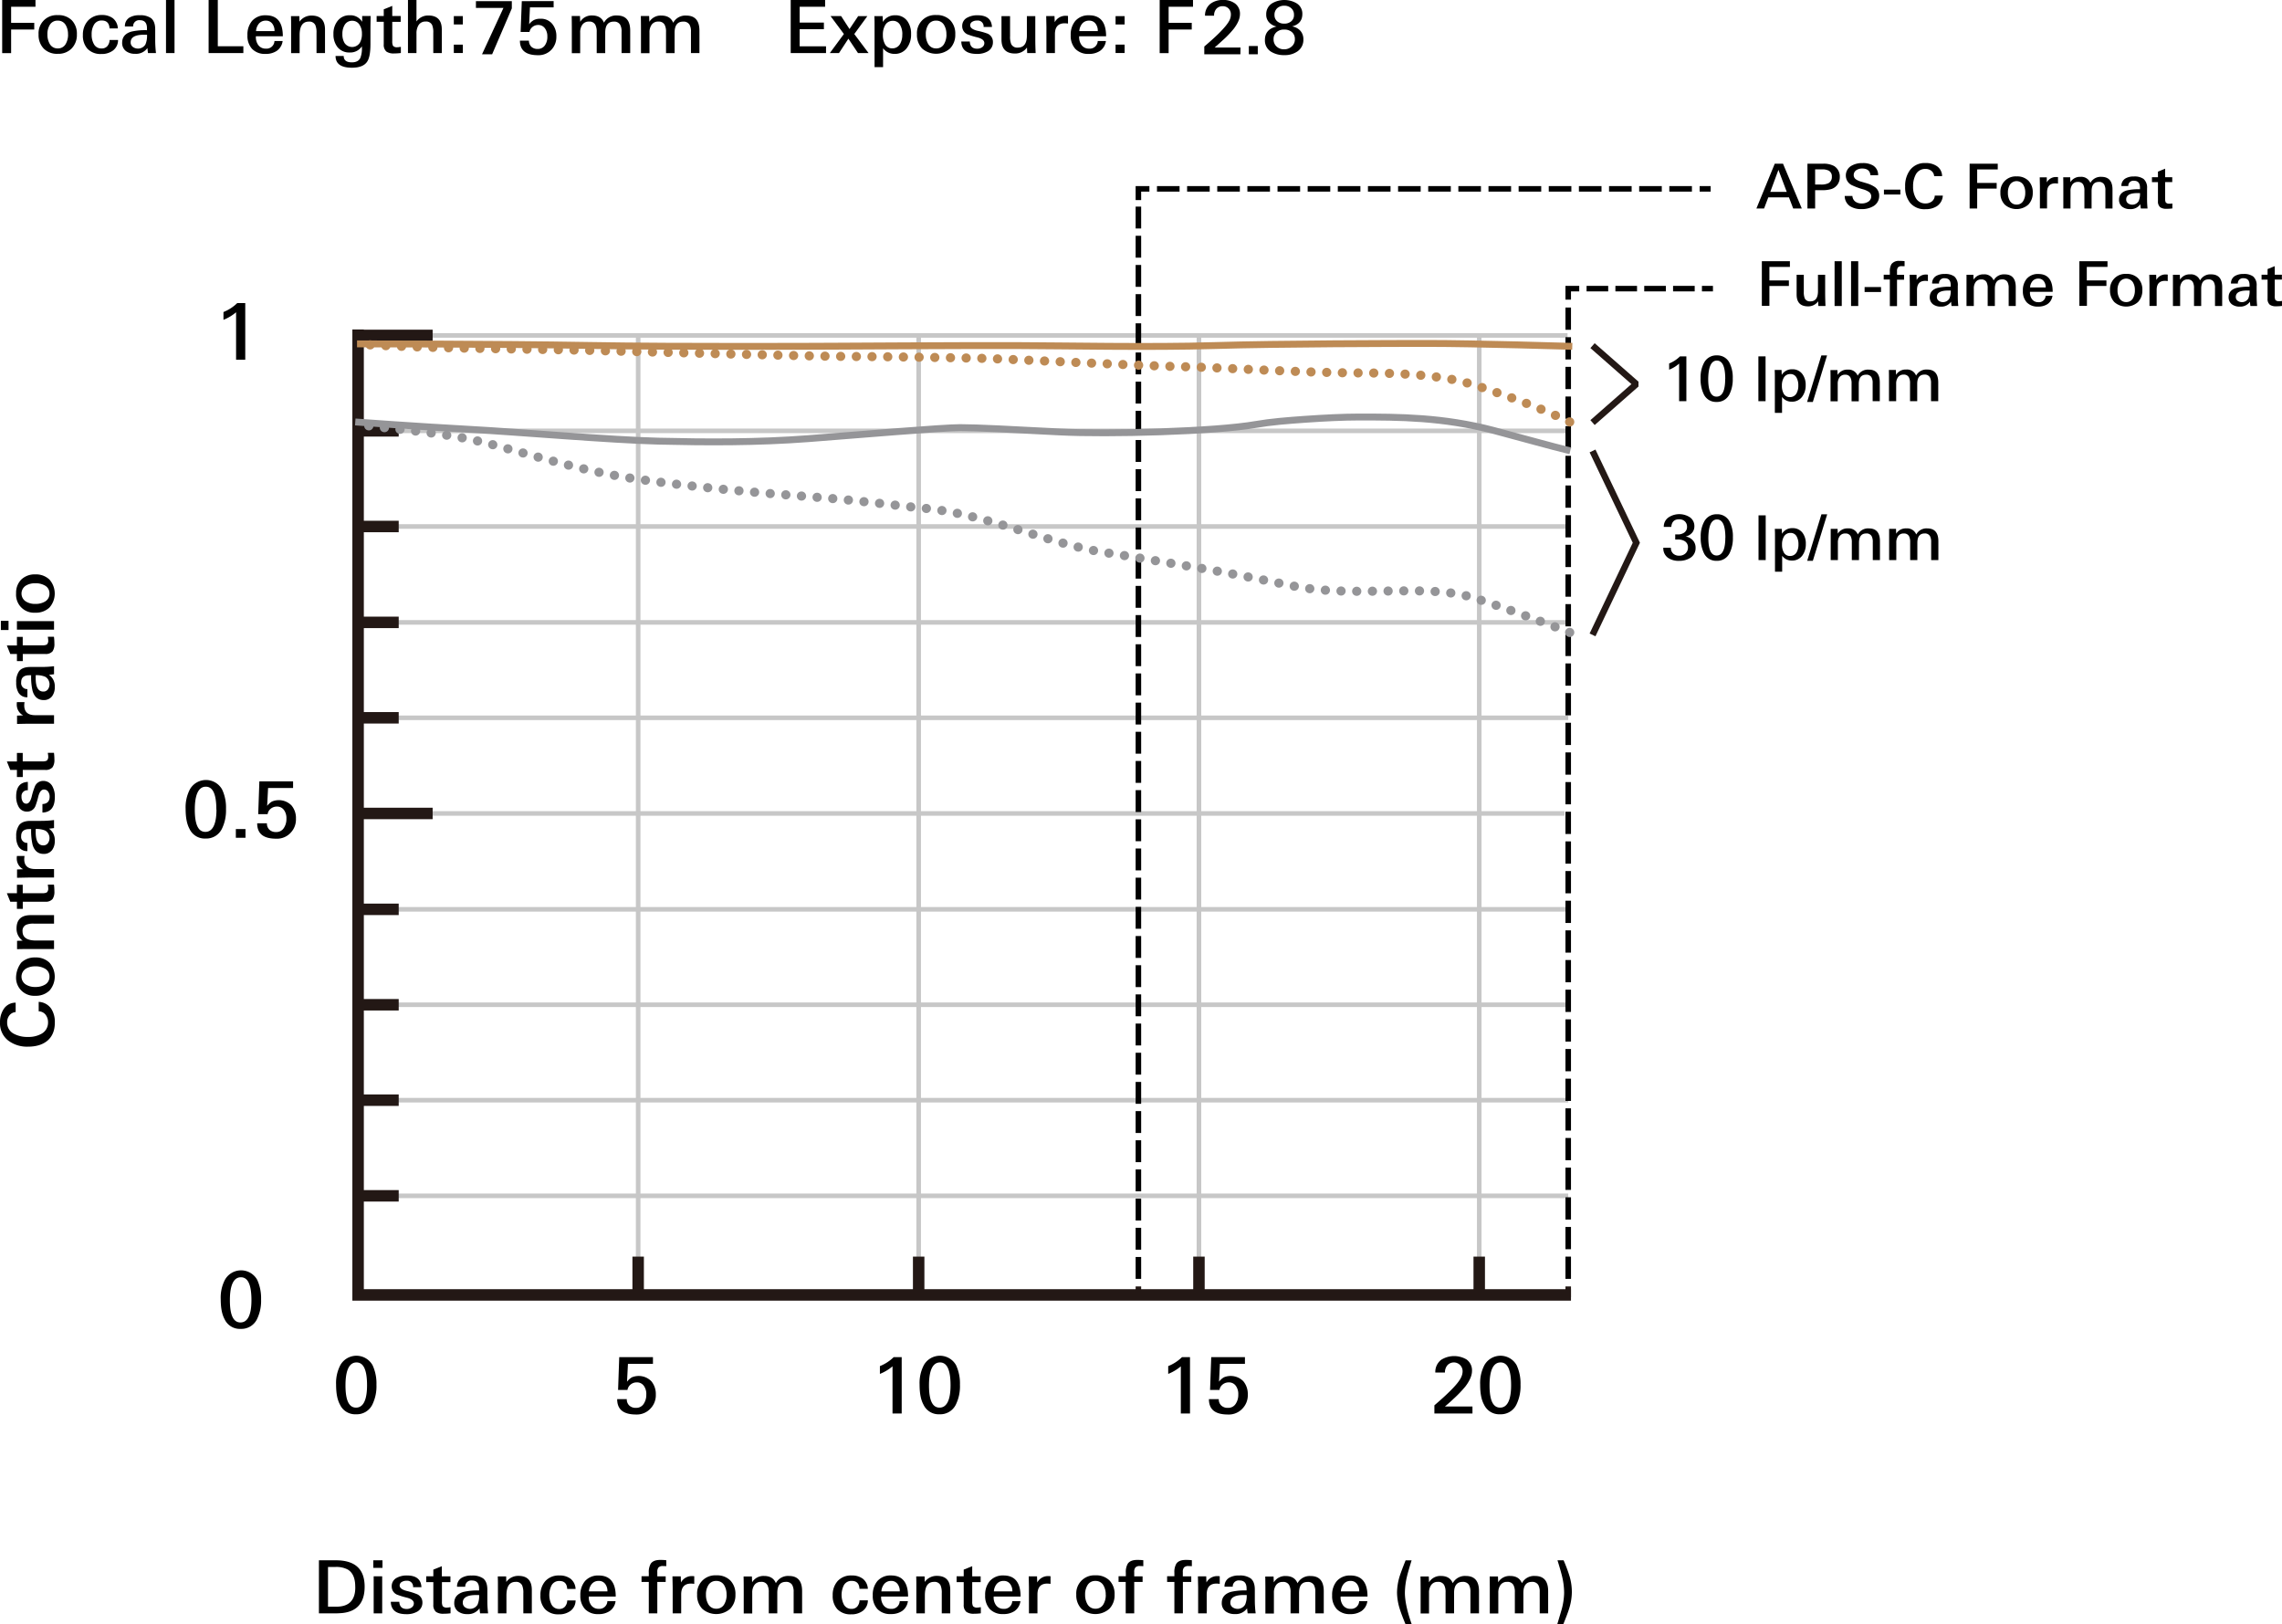 <svg xmlns="http://www.w3.org/2000/svg" viewBox="0 0 994.93 708.11"><defs><style>.cls-1,.cls-10,.cls-11,.cls-12,.cls-13,.cls-14,.cls-2,.cls-3,.cls-4,.cls-5,.cls-6,.cls-7,.cls-8,.cls-9{fill:none;}.cls-1{stroke:#c7c7c7;stroke-width:2px;}.cls-1,.cls-10,.cls-12,.cls-14,.cls-2,.cls-3,.cls-4,.cls-5,.cls-6,.cls-7,.cls-8{stroke-miterlimit:10;}.cls-13,.cls-14,.cls-2,.cls-3{stroke:#231815;}.cls-2{stroke-width:5px;}.cls-3{stroke-width:2.41px;}.cls-4,.cls-5,.cls-6,.cls-7,.cls-8{stroke:#000;stroke-width:2.41px;}.cls-4{stroke-dasharray:9.7 3.23;}.cls-6{stroke-dasharray:9.43 3.14;}.cls-7{stroke-dasharray:9.54 3.18;}.cls-8{stroke-dasharray:9.85 3.29;}.cls-10,.cls-9{stroke:#be8b55;}.cls-11,.cls-9{stroke-width:3px;}.cls-10,.cls-12{stroke-linecap:round;stroke-width:4px;stroke-dasharray:0.04 6.8;}.cls-11,.cls-12{stroke:#959598;}.cls-13{stroke-linejoin:bevel;}.cls-13,.cls-14{stroke-width:2.83px;}</style></defs><g id="basic_elements" data-name="basic elements"><path d="M174.6,711.05q0,10.43-9.66,11.49c-1.3.12-2.6.17-3.9.16h-6.37V699.56h7.39Q174.6,699.56,174.6,711.05Zm-4.1,0c0-3.67-1.09-6.15-3.26-7.46a10.68,10.68,0,0,0-5.47-1.12h-3.14v17.31h3.62q4.32,0,6.34-2.24c1.35-1.49,2-3.66,1.92-6.49Z" transform="translate(-15.62 -19.34)"/><path d="M182.38,702.86h-4v-3.3h4Zm-.13,19.84h-3.71V706.54h3.71Z" transform="translate(-15.62 -19.34)"/><path d="M199.79,717.9a4.45,4.45,0,0,1-2.3,4.06,9.19,9.19,0,0,1-4.74,1.09q-6.58,0-6.75-5.41h3.71c.11,2.09,1.17,3.14,3.2,3.14a3.68,3.68,0,0,0,2.14-.61,2.17,2.17,0,0,0,1-1.86q0-1.66-3-2.46a32.07,32.07,0,0,1-4.38-1.34,3.86,3.86,0,0,1-2.27-3.62,4.05,4.05,0,0,1,2.24-3.71,9,9,0,0,1,4.45-1q6,0,6.27,5.09h-3.65a2.53,2.53,0,0,0-2.22-2.79,2.66,2.66,0,0,0-.63,0,3.77,3.77,0,0,0-2,.48,1.79,1.79,0,0,0-1,1.6q0,1.54,3,2.34a31.79,31.79,0,0,1,4.45,1.38A3.86,3.86,0,0,1,199.79,717.9Z" transform="translate(-15.62 -19.34)"/><path d="M212,722.67a24.18,24.18,0,0,1-2.94.19,5.56,5.56,0,0,1-3.33-.8,3.85,3.85,0,0,1-1.18-3.17v-9.82h-3.1v-2.53h3.1v-2.91l3.71-1.5v4.42H212v2.53h-3.7v8.45a4.41,4.41,0,0,0,.32,2,2.21,2.21,0,0,0,1.89.64,4.52,4.52,0,0,0,.74-.06,5.3,5.3,0,0,1,.8-.1v2.62Z" transform="translate(-15.62 -19.34)"/><path d="M228.43,722.7h-3.49c-.09-.57-.17-1.31-.26-2.21a6,6,0,0,1-5.31,2.53,6.48,6.48,0,0,1-4-1.15,4.43,4.43,0,0,1-1.7-3.71q0-3.58,3.94-4.8a26.55,26.55,0,0,1,6.88-.64v-.83q0-3.52-3.1-3.52a2.61,2.61,0,0,0-2.92,2.28,2.13,2.13,0,0,0,0,.44h-3.58a4.31,4.31,0,0,1,2-3.88,8.2,8.2,0,0,1,4.42-1,8,8,0,0,1,5,1.28q1.78,1.47,1.79,4.86v4.77A45.19,45.19,0,0,0,228.43,722.7Zm-3.9-8h-1.31q-5.83,0-5.83,3.3a2.39,2.39,0,0,0,.92,2,3.82,3.82,0,0,0,5.33-.82l.21-.33a9.66,9.66,0,0,0,.67-4.12Z" transform="translate(-15.62 -19.34)"/><path d="M247.5,722.7h-3.71v-8.77a8.31,8.31,0,0,0-.51-3.42,2.86,2.86,0,0,0-2.86-1.54q-4,0-4,5.92v7.81h-3.71V710.13c0-.67,0-1.85-.06-3.55h3.65l.06,2.43a6.35,6.35,0,0,1,5.29-2.66q5.83,0,5.84,6.14V722.7Z" transform="translate(-15.62 -19.34)"/><path d="M266.57,717a5.68,5.68,0,0,1-2.18,4.58,8.18,8.18,0,0,1-5.15,1.54,7.89,7.89,0,0,1-6-2.27,8.52,8.52,0,0,1-2-6,9,9,0,0,1,2.19-6.29,7.88,7.88,0,0,1,6.1-2.38,7.78,7.78,0,0,1,4.83,1.41,6,6,0,0,1,2.21,4.45h-3.65q-.19-3.46-3.39-3.46a3.73,3.73,0,0,0-3.49,2,9.48,9.48,0,0,0,0,8.19,3.61,3.61,0,0,0,3.36,2,3.21,3.21,0,0,0,2.53-1,4.27,4.27,0,0,0,1-2.71h3.71Z" transform="translate(-15.62 -19.34)"/><path d="M284.07,715.37H272.33v.26a5.76,5.76,0,0,0,1.06,3.55,3.89,3.89,0,0,0,3.26,1.54,3.46,3.46,0,0,0,3.77-3.1c0-.08,0-.15,0-.23H284a6.13,6.13,0,0,1-2.59,4.32,8.47,8.47,0,0,1-4.9,1.31,7.66,7.66,0,0,1-5.86-2.21,8.4,8.4,0,0,1-2-5.92,9.23,9.23,0,0,1,2-6.24,7.57,7.57,0,0,1,6-2.46Q284.08,706.19,284.07,715.37Zm-3.62-2.27a5.05,5.05,0,0,0-.93-3.17,3.35,3.35,0,0,0-2.89-1.38,3.78,3.78,0,0,0-3.05,1.38,5.65,5.65,0,0,0-1.19,3.17Z" transform="translate(-15.62 -19.34)"/><path d="M306.15,702.13q-.7-.06-1.41-.06a2.59,2.59,0,0,0-2,.59,2.92,2.92,0,0,0-.54,2v1.89h3.65V709H302.2v13.7h-3.71V709h-3.17v-2.5h3.17V705a7.2,7.2,0,0,1,.84-3.94c.75-1.11,2.12-1.66,4.09-1.66.67,0,1.56,0,2.69.13v2.59Z" transform="translate(-15.62 -19.34)"/><path d="M318.31,709.84a9.6,9.6,0,0,0-1.41-.13q-4.29,0-4.29,4.77v8.22H308.9c0-5.25,0-9,0-11.36l-.1-4.77h3.62l.1,2.66a5.31,5.31,0,0,1,4.93-2.78,6.22,6.22,0,0,1,.86.06v3.33Z" transform="translate(-15.62 -19.34)"/><path d="M336.26,714.54a8.45,8.45,0,0,1-2.27,6.14,9.2,9.2,0,0,1-12.21,0,8.49,8.49,0,0,1-2.22-6.18,7.87,7.87,0,0,1,7.34-8.38,6.49,6.49,0,0,1,1.08,0,8.11,8.11,0,0,1,6.08,2.26A8.37,8.37,0,0,1,336.26,714.54Zm-3.87,0a7.59,7.59,0,0,0-1-4.06,3.84,3.84,0,0,0-3.49-1.92,3.8,3.8,0,0,0-3.49,1.92,7.5,7.5,0,0,0-1,4.06,8,8,0,0,0,1,4.13,3.87,3.87,0,0,0,3.52,2,3.81,3.81,0,0,0,3.49-2,7.91,7.91,0,0,0,1-4.1Z" transform="translate(-15.62 -19.34)"/><path d="M365.35,722.7h-3.71v-9.28a6.08,6.08,0,0,0-.64-3.14,3,3,0,0,0-2.75-1.31q-3.74,0-3.74,4.83v8.9H350.8v-9.18a6.43,6.43,0,0,0-.61-3.17,2.85,2.85,0,0,0-2.73-1.38,3.35,3.35,0,0,0-3,1.47,5.65,5.65,0,0,0-.87,3.3v9h-3.71v-9.92q0-3.52-.06-6.21h3.62l.1,2.53a5.76,5.76,0,0,1,5.22-2.75q3.86,0,5.13,3.14a6,6,0,0,1,5.7-3.14q5.75,0,5.74,6.62v9.73Z" transform="translate(-15.62 -19.34)"/><path d="M394,717a5.68,5.68,0,0,1-2.18,4.58,8.18,8.18,0,0,1-5.15,1.54,7.89,7.89,0,0,1-6-2.27,8.52,8.52,0,0,1-2-6,9,9,0,0,1,2.19-6.29,7.88,7.88,0,0,1,6.1-2.38,7.78,7.78,0,0,1,4.83,1.41A6,6,0,0,1,394,712h-3.65q-.19-3.46-3.39-3.46a3.73,3.73,0,0,0-3.49,2,9.48,9.48,0,0,0,0,8.19,3.61,3.61,0,0,0,3.36,2,3.21,3.21,0,0,0,2.53-1,4.27,4.27,0,0,0,1-2.71H394Z" transform="translate(-15.62 -19.34)"/><path d="M411.53,715.37H399.78v.26a5.76,5.76,0,0,0,1.06,3.55,3.89,3.89,0,0,0,3.26,1.54,3.46,3.46,0,0,0,3.77-3.1c0-.08,0-.15,0-.23h3.58a6.13,6.13,0,0,1-2.59,4.32A8.53,8.53,0,0,1,404,723a7.66,7.66,0,0,1-5.86-2.21,8.36,8.36,0,0,1-2-5.92,9.23,9.23,0,0,1,2-6.24,7.57,7.57,0,0,1,6-2.46Q411.54,706.19,411.53,715.37Zm-3.62-2.27a5.05,5.05,0,0,0-.93-3.17,3.35,3.35,0,0,0-2.89-1.38,3.78,3.78,0,0,0-3,1.38,5.65,5.65,0,0,0-1.19,3.17Z" transform="translate(-15.62 -19.34)"/><path d="M429.93,722.7h-3.71v-8.77a8.31,8.31,0,0,0-.51-3.42,2.86,2.86,0,0,0-2.86-1.54q-4,0-4,5.92v7.81h-3.71V710.13c0-.67,0-1.85-.06-3.55h3.65l.06,2.43a6.35,6.35,0,0,1,5.29-2.66q5.84,0,5.84,6.14V722.7Z" transform="translate(-15.62 -19.34)"/><path d="M443.24,722.67a24.18,24.18,0,0,1-2.94.19,5.56,5.56,0,0,1-3.33-.8,3.85,3.85,0,0,1-1.18-3.17v-9.82h-3.1v-2.53h3.1v-2.91l3.71-1.5v4.42h3.68v2.53H439.5v8.45a4.41,4.41,0,0,0,.32,2,2.21,2.21,0,0,0,1.89.64,4.62,4.62,0,0,0,.74-.06,5.3,5.3,0,0,1,.8-.1v2.66Z" transform="translate(-15.62 -19.34)"/><path d="M460.58,715.37H448.84v.26a5.76,5.76,0,0,0,1.06,3.55,3.89,3.89,0,0,0,3.26,1.54,3.46,3.46,0,0,0,3.77-3.1c0-.08,0-.15,0-.23h3.58a6.13,6.13,0,0,1-2.59,4.32A8.55,8.55,0,0,1,453,723a7.66,7.66,0,0,1-5.86-2.21,8.36,8.36,0,0,1-2-5.92,9.23,9.23,0,0,1,2-6.24,7.57,7.57,0,0,1,6-2.46Q460.58,706.19,460.58,715.37ZM457,713.1a5.05,5.05,0,0,0-.93-3.17,3.35,3.35,0,0,0-2.89-1.38,3.78,3.78,0,0,0-3.05,1.38,5.65,5.65,0,0,0-1.19,3.17Z" transform="translate(-15.62 -19.34)"/><path d="M473.64,709.84a9.6,9.6,0,0,0-1.41-.13q-4.29,0-4.29,4.77v8.22h-3.71c0-5.25,0-9,0-11.36l-.1-4.77h3.62l.1,2.66a5.31,5.31,0,0,1,4.93-2.78,6.22,6.22,0,0,1,.86.06v3.33Z" transform="translate(-15.62 -19.34)"/><path d="M501.57,714.54a8.45,8.45,0,0,1-2.27,6.14,9.2,9.2,0,0,1-12.21,0,8.49,8.49,0,0,1-2.22-6.18,7.87,7.87,0,0,1,7.34-8.38,6.49,6.49,0,0,1,1.08,0,8.11,8.11,0,0,1,6.08,2.26A8.37,8.37,0,0,1,501.57,714.54Zm-3.87,0a7.59,7.59,0,0,0-1-4.06,3.84,3.84,0,0,0-3.49-1.92,3.8,3.8,0,0,0-3.49,1.92,7.5,7.5,0,0,0-1,4.06,8,8,0,0,0,1,4.13,3.88,3.88,0,0,0,3.52,2,3.81,3.81,0,0,0,3.49-2,7.91,7.91,0,0,0,1-4.1Z" transform="translate(-15.62 -19.34)"/><path d="M514.08,702.13q-.71-.06-1.41-.06a2.59,2.59,0,0,0-2,.59,2.92,2.92,0,0,0-.54,2v1.89h3.65V709h-3.65v13.7h-3.71V709H503.3v-2.5h3.17V705a7.2,7.2,0,0,1,.84-3.94c.75-1.11,2.12-1.66,4.09-1.66.67,0,1.56,0,2.69.13v2.59Z" transform="translate(-15.62 -19.34)"/><path d="M535.27,702.13q-.71-.06-1.41-.06a2.59,2.59,0,0,0-2,.59,2.92,2.92,0,0,0-.54,2v1.89H535V709h-3.65v13.7h-3.71V709h-3.17v-2.5h3.17V705a7.2,7.2,0,0,1,.84-3.94c.75-1.11,2.12-1.66,4.09-1.66.67,0,1.56,0,2.69.13v2.59Z" transform="translate(-15.62 -19.34)"/><path d="M547.43,709.84a9.6,9.6,0,0,0-1.41-.13q-4.29,0-4.29,4.77v8.22H538c0-5.25,0-9,0-11.36l-.1-4.77h3.62l.1,2.66a5.31,5.31,0,0,1,4.93-2.78,6.22,6.22,0,0,1,.86.06v3.33Z" transform="translate(-15.62 -19.34)"/><path d="M563.08,722.7h-3.49c-.09-.57-.17-1.31-.26-2.21A6,6,0,0,1,554,723a6.48,6.48,0,0,1-4-1.15,4.43,4.43,0,0,1-1.7-3.71q0-3.58,3.94-4.8a26.55,26.55,0,0,1,6.88-.64v-.83q0-3.52-3.1-3.52a2.61,2.61,0,0,0-2.92,2.28,2.13,2.13,0,0,0,0,.44H549.5a4.3,4.3,0,0,1,2-3.88,8.2,8.2,0,0,1,4.42-1,8,8,0,0,1,5,1.28q1.79,1.47,1.79,4.86v4.77A45.66,45.66,0,0,0,563.08,722.7Zm-3.9-8h-1.31q-5.83,0-5.83,3.3a2.39,2.39,0,0,0,.92,2,3.8,3.8,0,0,0,5.32-.82c.08-.11.15-.22.22-.33a9.66,9.66,0,0,0,.67-4.12Z" transform="translate(-15.62 -19.34)"/><path d="M592.8,722.7h-3.71v-9.28a6.08,6.08,0,0,0-.64-3.14A3,3,0,0,0,585.7,709q-3.71,0-3.7,4.8v8.9h-3.71v-9.18a6.43,6.43,0,0,0-.61-3.17A2.87,2.87,0,0,0,574.9,709a3.35,3.35,0,0,0-3,1.47,5.65,5.65,0,0,0-.87,3.3v9h-3.71v-9.92q0-3.52-.06-6.21h3.62l.1,2.53a5.76,5.76,0,0,1,5.22-2.75q3.85,0,5.13,3.14a6,6,0,0,1,5.7-3.14q5.75,0,5.74,6.62v9.73Z" transform="translate(-15.62 -19.34)"/><path d="M611.84,715.37H600.1v.26a5.76,5.76,0,0,0,1.06,3.55,3.89,3.89,0,0,0,3.26,1.54,3.46,3.46,0,0,0,3.77-3.1c0-.08,0-.15,0-.23h3.58a6.13,6.13,0,0,1-2.59,4.32,8.47,8.47,0,0,1-4.9,1.31,7.66,7.66,0,0,1-5.86-2.21,8.36,8.36,0,0,1-2-5.92,9.23,9.23,0,0,1,2-6.24,7.57,7.57,0,0,1,6-2.46Q611.84,706.19,611.84,715.37Zm-3.62-2.27a5.05,5.05,0,0,0-.93-3.17,3.35,3.35,0,0,0-2.89-1.38,3.78,3.78,0,0,0-3,1.38,5.65,5.65,0,0,0-1.19,3.17Z" transform="translate(-15.62 -19.34)"/><path d="M631.11,727.44h-2.69q-1.86-4.49-2.53-6.72a24.5,24.5,0,0,1-1.18-7.1,25.17,25.17,0,0,1,1.18-7.2q.68-2.11,2.56-6.85h2.62q-1.5,4.83-2,6.95a32.1,32.1,0,0,0-.93,7.17Q628.13,719,631.11,727.44Z" transform="translate(-15.62 -19.34)"/><path d="M660.42,722.7h-3.71v-9.28a6,6,0,0,0-.64-3.14,3,3,0,0,0-2.75-1.31q-3.74,0-3.74,4.83v8.9h-3.71v-9.18a6.43,6.43,0,0,0-.61-3.17,2.85,2.85,0,0,0-2.73-1.38,3.35,3.35,0,0,0-3,1.47,5.65,5.65,0,0,0-.87,3.3v9H635v-9.92q0-3.52-.06-6.21h3.62l.1,2.53a5.76,5.76,0,0,1,5.22-2.75q3.86,0,5.13,3.14a6,6,0,0,1,5.7-3.14q5.74,0,5.74,6.62v9.73Z" transform="translate(-15.62 -19.34)"/><path d="M690.63,722.7h-3.71v-9.28a6.08,6.08,0,0,0-.64-3.14,3,3,0,0,0-2.75-1.31q-3.74,0-3.74,4.83v8.9h-3.71v-9.18a6.43,6.43,0,0,0-.61-3.17,2.85,2.85,0,0,0-2.73-1.38,3.35,3.35,0,0,0-3,1.47,5.65,5.65,0,0,0-.87,3.3v9h-3.71v-9.92q0-3.52-.06-6.21h3.62l.09,2.53a5.76,5.76,0,0,1,5.22-2.75q3.86,0,5.13,3.14a6,6,0,0,1,5.7-3.14q5.75,0,5.74,6.62v9.73Z" transform="translate(-15.62 -19.34)"/><path d="M700.93,713.49a24.77,24.77,0,0,1-1.18,7.14c-.49,1.6-1.35,3.87-2.56,6.82h-2.62c1.07-3.57,1.73-5.82,2-6.75a29.64,29.64,0,0,0,1-7,31.81,31.81,0,0,0-.9-7.14c-.41-1.69-1.07-4-2-7h2.66a65.76,65.76,0,0,1,2.56,6.82A24.14,24.14,0,0,1,700.93,713.49Z" transform="translate(-15.62 -19.34)"/><path d="M32.49,456.11a7,7,0,0,1,5.47,3,10.58,10.58,0,0,1,1.57,6q0,5.25-3.33,8c-2.07,1.69-4.87,2.53-8.42,2.53A13.53,13.53,0,0,1,19.25,473a9.45,9.45,0,0,1-3.62-7.94,10.07,10.07,0,0,1,1.6-5.82,6.16,6.16,0,0,1,5.22-2.78v4.1a3.83,3.83,0,0,0-2.78,1.5,4.75,4.75,0,0,0-.93,3,5.38,5.38,0,0,0,3,5,12.44,12.44,0,0,0,6.08,1.34A11.42,11.42,0,0,0,33.74,470a5.51,5.51,0,0,0,2.82-5,5.18,5.18,0,0,0-1-3.2,3.91,3.91,0,0,0-3.07-1.57v-4.12Z" transform="translate(-15.62 -19.34)"/><path d="M31,436.75A8.46,8.46,0,0,1,37.17,439a9.2,9.2,0,0,1,0,12.21A8.56,8.56,0,0,1,31,453.46a7.89,7.89,0,0,1-8.37-7.36,10.87,10.87,0,0,1,2.26-7.1A8.4,8.4,0,0,1,31,436.75Zm0,3.87a7.59,7.59,0,0,0-4.06,1,4.09,4.09,0,0,0,.06,7,7.5,7.5,0,0,0,4.06,1,8,8,0,0,0,4.13-1,3.87,3.87,0,0,0,2-3.52,3.81,3.81,0,0,0-2-3.49,8,8,0,0,0-4.14-1Z" transform="translate(-15.62 -19.34)"/><path d="M39.18,418.32V422H30.41a8.31,8.31,0,0,0-3.42.51,2.86,2.86,0,0,0-1.54,2.86q0,4,5.92,4h7.81v3.71H26.61c-.67,0-1.85,0-3.55.06v-3.65l2.43-.06a6.35,6.35,0,0,1-2.66-5.29q0-5.83,6.14-5.84H39.18Z" transform="translate(-15.62 -19.34)"/><path d="M39.15,405a24.18,24.18,0,0,1,.19,2.94,5.56,5.56,0,0,1-.8,3.33,3.85,3.85,0,0,1-3.17,1.18H25.55v3.1H23v-3.1H20.11l-1.5-3.71H23v-3.68h2.53v3.68H34a4.41,4.41,0,0,0,2-.32,2.21,2.21,0,0,0,.64-1.89,4.52,4.52,0,0,0-.06-.74,5.3,5.3,0,0,1-.1-.8h2.67Z" transform="translate(-15.62 -19.34)"/><path d="M26.32,392.5a9.6,9.6,0,0,0-.13,1.41q0,4.29,4.77,4.29h8.22v3.71c-5.25,0-9,0-11.36,0l-4.77.1v-3.62l2.66-.1a5.31,5.31,0,0,1-2.78-4.93,6.11,6.11,0,0,1,.07-.86h3.32Z" transform="translate(-15.62 -19.34)"/><path d="M39.18,376.85v3.49c-.57.09-1.31.17-2.21.26a6,6,0,0,1,2.53,5.31,6.48,6.48,0,0,1-1.15,4,4.43,4.43,0,0,1-3.71,1.7q-3.59,0-4.8-3.94a26.55,26.55,0,0,1-.64-6.88h-.83q-3.53,0-3.52,3.1a2.61,2.61,0,0,0,2.28,2.92,2.13,2.13,0,0,0,.44,0v3.58a4.31,4.31,0,0,1-3.88-2,8.2,8.2,0,0,1-1-4.42A8,8,0,0,1,24,379q1.47-1.78,4.86-1.79H33.6A45.19,45.19,0,0,0,39.18,376.85Zm-8,3.9v1.31q0,5.83,3.3,5.83a2.39,2.39,0,0,0,2-.92,3.82,3.82,0,0,0-.82-5.33l-.33-.21a9.83,9.83,0,0,0-4.12-.68Z" transform="translate(-15.62 -19.34)"/><path d="M34.38,359.79a4.45,4.45,0,0,1,4.06,2.3,9.19,9.19,0,0,1,1.09,4.74q0,6.59-5.41,6.75v-3.71c2.09-.11,3.14-1.17,3.14-3.2a3.68,3.68,0,0,0-.61-2.14,2.17,2.17,0,0,0-1.86-1q-1.66,0-2.46,3A31.47,31.47,0,0,1,31,370.9a3.86,3.86,0,0,1-3.62,2.27,4.05,4.05,0,0,1-3.71-2.24,9,9,0,0,1-1-4.45q0-6,5.09-6.27v3.65A2.53,2.53,0,0,0,25,366.08a2.66,2.66,0,0,0,0,.63,3.77,3.77,0,0,0,.48,2,1.79,1.79,0,0,0,1.6,1q1.55,0,2.34-3a31.79,31.79,0,0,1,1.38-4.45A3.85,3.85,0,0,1,34.38,359.79Z" transform="translate(-15.62 -19.34)"/><path d="M39.15,347.54a24.18,24.18,0,0,1,.19,2.94,5.56,5.56,0,0,1-.8,3.33A3.89,3.89,0,0,1,35.37,355H25.55v3.1H23V355H20.11l-1.5-3.71H23V347.6h2.53v3.68H34a4.41,4.41,0,0,0,2-.32,2.21,2.21,0,0,0,.64-1.89,4.52,4.52,0,0,0-.06-.74,5.3,5.3,0,0,1-.1-.8h2.67Z" transform="translate(-15.62 -19.34)"/><path d="M26.32,325.43a9.6,9.6,0,0,0-.13,1.41q0,4.29,4.77,4.29h8.22v3.71c-5.25,0-9,0-11.36,0l-4.77.1v-3.62l2.66-.1a5.31,5.31,0,0,1-2.78-4.93,6.22,6.22,0,0,1,.06-.86Z" transform="translate(-15.62 -19.34)"/><path d="M39.18,309.78v3.49c-.57.09-1.31.17-2.21.26a6,6,0,0,1,2.53,5.31,6.48,6.48,0,0,1-1.15,4,4.43,4.43,0,0,1-3.71,1.7q-3.59,0-4.8-3.94a26.55,26.55,0,0,1-.64-6.88h-.83q-3.53,0-3.52,3.1a2.61,2.61,0,0,0,2.28,2.92,2.13,2.13,0,0,0,.44,0v3.58a4.31,4.31,0,0,1-3.88-2,8.2,8.2,0,0,1-1-4.42,8,8,0,0,1,1.28-5q1.47-1.79,4.86-1.79H33.6A45.19,45.19,0,0,0,39.18,309.78Zm-8,3.9V315q0,5.83,3.3,5.83a2.39,2.39,0,0,0,2-.92,3.82,3.82,0,0,0-.82-5.33l-.33-.21a9.83,9.83,0,0,0-4.12-.68Z" transform="translate(-15.62 -19.34)"/><path d="M39.15,297a24.18,24.18,0,0,1,.19,2.94,5.56,5.56,0,0,1-.8,3.33,3.85,3.85,0,0,1-3.17,1.18H25.55v3.1H23v-3.1H20.11l-1.5-3.71H23V297h2.53v3.68H34a4.41,4.41,0,0,0,2-.32,2.21,2.21,0,0,0,.64-1.89,4.52,4.52,0,0,0-.06-.74,5.3,5.3,0,0,1-.1-.8H39.1Z" transform="translate(-15.62 -19.34)"/><path d="M19.34,290v4H16v-4h3.34Zm19.84.13v3.71H23v-3.71Z" transform="translate(-15.62 -19.34)"/><path d="M31,269.75A8.46,8.46,0,0,1,37.17,272a9.2,9.2,0,0,1,0,12.21A8.52,8.52,0,0,1,31,286.45,7.85,7.85,0,0,1,22.64,278a8.15,8.15,0,0,1,2.25-6A8.4,8.4,0,0,1,31,269.75Zm0,3.87a7.59,7.59,0,0,0-4.06,1,4.09,4.09,0,0,0,.06,7,7.5,7.5,0,0,0,4.06,1,8,8,0,0,0,4.13-1,3.87,3.87,0,0,0,2-3.52,3.81,3.81,0,0,0-2-3.49,8,8,0,0,0-4.14-1Z" transform="translate(-15.62 -19.34)"/><path d="M31.09,22.29H20.47v7H30.55V32.2H20.47V42.5h-3.9V19.35H31.09Z" transform="translate(-15.62 -19.34)"/><path d="M49.14,34.32a8.45,8.45,0,0,1-2.27,6.14,8.06,8.06,0,0,1-6.08,2.34,8.12,8.12,0,0,1-6.13-2.3,8.49,8.49,0,0,1-2.22-6.18,7.87,7.87,0,0,1,7.34-8.38,6.49,6.49,0,0,1,1.08,0,8.11,8.11,0,0,1,6.08,2.26A8.37,8.37,0,0,1,49.14,34.32Zm-3.87,0a7.59,7.59,0,0,0-1-4.06,3.84,3.84,0,0,0-3.49-1.92,3.8,3.8,0,0,0-3.49,1.92,7.5,7.5,0,0,0-1,4.06,8,8,0,0,0,1,4.13,3.87,3.87,0,0,0,3.52,2,3.81,3.81,0,0,0,3.49-2,8,8,0,0,0,1-4.09Z" transform="translate(-15.62 -19.34)"/><path d="M67.09,36.76a5.68,5.68,0,0,1-2.18,4.58,8.18,8.18,0,0,1-5.15,1.54,7.89,7.89,0,0,1-6-2.27,8.52,8.52,0,0,1-2-6A9,9,0,0,1,54,28.32a7.88,7.88,0,0,1,6-2.44,7.78,7.78,0,0,1,4.83,1.41A6,6,0,0,1,67,31.73H63.38c-.13-2.3-1.25-3.45-3.38-3.45a3.73,3.73,0,0,0-3.49,2,7.91,7.91,0,0,0-.93,4.13,8.08,8.08,0,0,0,.93,4.06,3.61,3.61,0,0,0,3.36,2,3.21,3.21,0,0,0,2.53-1,4.3,4.3,0,0,0,1-2.7h3.69Z" transform="translate(-15.62 -19.34)"/><path d="M83.63,42.48H80.15c-.09-.57-.17-1.31-.26-2.21a6,6,0,0,1-5.31,2.53,6.48,6.48,0,0,1-4-1.15,4.43,4.43,0,0,1-1.7-3.71q0-3.59,3.94-4.8a26.55,26.55,0,0,1,6.88-.64v-.83q0-3.53-3.1-3.52a2.61,2.61,0,0,0-2.92,2.28,2.13,2.13,0,0,0,0,.44h-3.6a4.31,4.31,0,0,1,2-3.88,8.2,8.2,0,0,1,4.42-1,8,8,0,0,1,5,1.28q1.78,1.47,1.79,4.86V36.9A47.24,47.24,0,0,0,83.63,42.48Zm-3.9-8H78.42q-5.83,0-5.83,3.3a2.39,2.39,0,0,0,.92,2A3.82,3.82,0,0,0,78.84,39l.21-.33a9.78,9.78,0,0,0,.68-4.11Z" transform="translate(-15.62 -19.34)"/><path d="M91.66,42.48H88V19.35h3.71V42.48Z" transform="translate(-15.62 -19.34)"/><path d="M121.68,42.48h-15.1V19.35h4V39.51h11.14v3Z" transform="translate(-15.62 -19.34)"/><path d="M138.93,35.16H127.18v.26A5.78,5.78,0,0,0,128.24,39a3.89,3.89,0,0,0,3.26,1.54,3.46,3.46,0,0,0,3.77-3.1c0-.08,0-.15,0-.23h3.58a6.16,6.16,0,0,1-2.59,4.32,8.47,8.47,0,0,1-4.9,1.31,7.66,7.66,0,0,1-5.86-2.21,8.36,8.36,0,0,1-2-5.92,9.23,9.23,0,0,1,2-6.24,7.57,7.57,0,0,1,6-2.46Q138.94,26,138.93,35.16Zm-3.62-2.27a5.05,5.05,0,0,0-.93-3.17,3.35,3.35,0,0,0-2.89-1.38,3.78,3.78,0,0,0-3.05,1.38,5.65,5.65,0,0,0-1.19,3.17Z" transform="translate(-15.62 -19.34)"/><path d="M157.33,42.48h-3.71V33.72a8.31,8.31,0,0,0-.51-3.42,2.86,2.86,0,0,0-2.86-1.54q-4,0-4,5.92v7.81h-3.71V29.91c0-.67,0-1.85-.06-3.55h3.65l.06,2.43a6.35,6.35,0,0,1,5.29-2.66q5.84,0,5.84,6.14V42.48Z" transform="translate(-15.62 -19.34)"/><path d="M177.23,26.36c-.07,2.45-.1,4.36-.1,5.73v6.5c0,3.63-.46,6.14-1.38,7.55q-1.73,2.72-6.69,2.72-7.14,0-7.14-5.12h3.55q0,2.77,3.55,2.78c1.88,0,3.13-.67,3.74-2A11.37,11.37,0,0,0,173.4,40v-.47a6,6,0,0,1-5.28,2.69,6.52,6.52,0,0,1-5.38-2.37A8.9,8.9,0,0,1,161,34.17a8.85,8.85,0,0,1,1.79-5.7A6.43,6.43,0,0,1,168.14,26a5.93,5.93,0,0,1,5.38,2.85V26.32h3.68ZM173.42,34a6.9,6.9,0,0,0-1-3.78,3.63,3.63,0,0,0-3.23-1.82,3.7,3.7,0,0,0-3.36,1.89,7.52,7.52,0,0,0-.93,3.94,7.26,7.26,0,0,0,.93,3.84,4,4,0,0,0,6.69-.1A7.73,7.73,0,0,0,173.42,34Z" transform="translate(-15.62 -19.34)"/><path d="M190.38,42.45a24.18,24.18,0,0,1-2.94.19,5.56,5.56,0,0,1-3.33-.8,3.85,3.85,0,0,1-1.18-3.17V28.85h-3.1V26.32h3.1V23.41l3.71-1.5v4.42h3.68v2.53h-3.68V37.3a4.41,4.41,0,0,0,.32,2,2.21,2.21,0,0,0,1.89.64,4.52,4.52,0,0,0,.74-.06,5.3,5.3,0,0,1,.8-.1v2.67Z" transform="translate(-15.62 -19.34)"/><path d="M208.24,42.48h-3.71V33.65a8.31,8.31,0,0,0-.51-3.42,2.86,2.86,0,0,0-2.85-1.5,3.43,3.43,0,0,0-3.1,1.63A6.72,6.72,0,0,0,197.2,34v8.48h-3.71V19.35h3.71v9.34a6.17,6.17,0,0,1,5.18-2.59q5.87,0,5.86,6.14V42.48Z" transform="translate(-15.62 -19.34)"/><path d="M217.42,30h-3.94V26.36h3.94Zm0,12.45h-3.94V38.8h3.94v3.65Z" transform="translate(-15.62 -19.34)"/><line class="cls-1" x1="278.23" y1="565.53" x2="278.23" y2="146.23"/><line class="cls-2" x1="278.23" y1="565.53" x2="278.23" y2="547.83"/><line class="cls-1" x1="156.13" y1="521.33" x2="683.73" y2="521.33"/><line class="cls-2" x1="156.13" y1="521.33" x2="173.83" y2="521.33"/><line class="cls-1" x1="156.13" y1="479.63" x2="683.73" y2="479.63"/><line class="cls-2" x1="156.13" y1="479.63" x2="173.83" y2="479.63"/><line class="cls-1" x1="156.13" y1="438.03" x2="683.73" y2="438.03"/><line class="cls-2" x1="156.13" y1="438.03" x2="173.83" y2="438.03"/><line class="cls-1" x1="156.13" y1="396.43" x2="683.73" y2="396.43"/><line class="cls-2" x1="156.13" y1="396.43" x2="173.83" y2="396.43"/><line class="cls-1" x1="156.13" y1="354.63" x2="682.13" y2="354.63"/><line class="cls-2" x1="156.13" y1="354.63" x2="188.63" y2="354.63"/><line class="cls-1" x1="156.13" y1="312.93" x2="683.73" y2="312.93"/><line class="cls-2" x1="156.13" y1="312.93" x2="173.83" y2="312.93"/><line class="cls-1" x1="156.13" y1="271.33" x2="683.73" y2="271.33"/><line class="cls-2" x1="156.13" y1="271.33" x2="173.83" y2="271.33"/><line class="cls-1" x1="156.13" y1="229.53" x2="683.73" y2="229.53"/><line class="cls-2" x1="156.13" y1="229.53" x2="173.83" y2="229.53"/><line class="cls-1" x1="156.13" y1="187.83" x2="683.73" y2="187.83"/><line class="cls-2" x1="156.13" y1="187.83" x2="173.83" y2="187.83"/><line class="cls-1" x1="400.53" y1="565.53" x2="400.53" y2="146.23"/><line class="cls-2" x1="400.53" y1="565.53" x2="400.53" y2="547.83"/><line class="cls-1" x1="522.73" y1="565.53" x2="522.73" y2="146.23"/><line class="cls-2" x1="522.73" y1="565.53" x2="522.73" y2="547.83"/><line class="cls-1" x1="644.93" y1="565.53" x2="644.93" y2="146.23"/><line class="cls-2" x1="644.93" y1="565.53" x2="644.93" y2="547.83"/><line class="cls-1" x1="156.13" y1="146.23" x2="683.43" y2="146.23"/><line class="cls-2" x1="156.13" y1="146.23" x2="188.63" y2="146.23"/><line class="cls-3" x1="683.73" y1="565.53" x2="683.73" y2="560.83"/><line class="cls-3" x1="496.33" y1="565.53" x2="496.33" y2="560.83"/><polyline class="cls-2" points="156.13 143.63 156.13 564.53 684.93 564.53"/><path d="M801.19,110.24h-3.75l-1.86-4.86h-9l-1.84,4.86h-3.35l8-19.52H793ZM794.63,103,791,93.39,787.45,103Z" transform="translate(-15.62 -19.34)"/><path d="M817.75,96.55a5.5,5.5,0,0,1-.92,3.15,5.35,5.35,0,0,1-2.59,2,12.93,12.93,0,0,1-4.37.54H807v8h-3.35V90.72h6.61a9.53,9.53,0,0,1,5,1A5.33,5.33,0,0,1,817.75,96.55Zm-3.46-.19A2.77,2.77,0,0,0,813,93.77a6.09,6.09,0,0,0-3-.59h-3v6.61h2.46a7.25,7.25,0,0,0,3.35-.59A3,3,0,0,0,814.29,96.36Z" transform="translate(-15.62 -19.34)"/><path d="M834.92,104.62a5.1,5.1,0,0,1-2.46,4.56,9.64,9.64,0,0,1-5.24,1.32,8.86,8.86,0,0,1-5-1.27,5.34,5.34,0,0,1-2.32-4.46h3.35a3.28,3.28,0,0,0,1.3,2.48,4.55,4.55,0,0,0,2.75.78,5.14,5.14,0,0,0,2.81-.73,2.71,2.71,0,0,0,1.35-2.4,2.38,2.38,0,0,0-1.19-2,8.68,8.68,0,0,0-2.27-1,31.52,31.52,0,0,1-5-1.84A4.64,4.64,0,0,1,820.39,96a4.82,4.82,0,0,1,2.32-4.32,9.21,9.21,0,0,1,5-1.24,8.4,8.4,0,0,1,4.67,1.13,4.69,4.69,0,0,1,2.08,4.16h-3.35q-.27-2.92-3.56-2.92a4.54,4.54,0,0,0-2.54.68,2.55,2.55,0,0,0-1.19,2.21,2.24,2.24,0,0,0,1,1.84,7.34,7.34,0,0,0,2.27,1l2.21.65a12.79,12.79,0,0,1,3.86,1.78A4.42,4.42,0,0,1,834.92,104.62Z" transform="translate(-15.62 -19.34)"/><path d="M844.18,104.14H837V102h7.16v2.16Z" transform="translate(-15.62 -19.34)"/><path d="M862.67,104.6a5.89,5.89,0,0,1-2.57,4.62,9,9,0,0,1-5,1.32,8.16,8.16,0,0,1-6.72-2.81,10.91,10.91,0,0,1-2.13-7.1,11.41,11.41,0,0,1,2.16-7.21,8,8,0,0,1,6.7-3A8.46,8.46,0,0,1,860,91.72a5.2,5.2,0,0,1,2.35,4.4h-3.46a3.25,3.25,0,0,0-1.27-2.35,4,4,0,0,0-2.57-.78,4.53,4.53,0,0,0-4.21,2.51,10.5,10.5,0,0,0-1.13,5.13,9.68,9.68,0,0,0,1.16,5,4.63,4.63,0,0,0,4.27,2.4,4.35,4.35,0,0,0,2.7-.84,3.3,3.3,0,0,0,1.32-2.59Z" transform="translate(-15.62 -19.34)"/><path d="M886.65,93.2h-9v5.89h8.5v2.46h-8.5v8.69h-3.29V90.72h12.26V93.2Z" transform="translate(-15.62 -19.34)"/><path d="M901.88,103.35a7.15,7.15,0,0,1-1.92,5.18,7.75,7.75,0,0,1-10.3,0,7.16,7.16,0,0,1-1.88-5.21,6.65,6.65,0,0,1,6.2-7.07,6.76,6.76,0,0,1,.9,0,6.83,6.83,0,0,1,5.13,1.9A7.07,7.07,0,0,1,901.88,103.35Zm-3.27,0a6.34,6.34,0,0,0-.84-3.43,3.48,3.48,0,0,0-5.88,0,6.34,6.34,0,0,0-.84,3.43,6.72,6.72,0,0,0,.81,3.48,3.28,3.28,0,0,0,3,1.7,3.22,3.22,0,0,0,2.94-1.7,6.81,6.81,0,0,0,.81-3.45Z" transform="translate(-15.62 -19.34)"/><path d="M912.92,99.39a7.86,7.86,0,0,0-1.19-.11q-3.62,0-3.62,4v6.94H905q0-6.64,0-9.58l-.08-4H908v2.23a4.47,4.47,0,0,1,4.16-2.35,6,6,0,0,1,.73,0v2.81Z" transform="translate(-15.62 -19.34)"/><path d="M936.68,110.24h-3.13v-7.83a5.06,5.06,0,0,0-.54-2.65,2.49,2.49,0,0,0-2.32-1.11q-3.16,0-3.16,4.08v7.51H924.4v-7.75a5.46,5.46,0,0,0-.52-2.67,2.42,2.42,0,0,0-2.31-1.16,2.81,2.81,0,0,0-2.5,1.24,4.78,4.78,0,0,0-.73,2.78v7.56h-3.13v-8.37c0-2,0-3.75-.05-5.24h3.05l.08,2.13a4.85,4.85,0,0,1,4.41-2.32,4.22,4.22,0,0,1,4.3,2.65,5.06,5.06,0,0,1,4.81-2.65q4.85,0,4.84,5.59v8.21Z" transform="translate(-15.62 -19.34)"/><path d="M951.93,110.24H949c-.07-.49-.15-1.11-.22-1.86a5.1,5.1,0,0,1-4.48,2.13,5.48,5.48,0,0,1-3.37-1,3.74,3.74,0,0,1-1.43-3.13q0-3,3.32-4a22.24,22.24,0,0,1,5.81-.54v-.7c0-2-.87-3-2.62-3a2.22,2.22,0,0,0-2.47,1.92,2.41,2.41,0,0,0,0,.38h-3a3.63,3.63,0,0,1,1.7-3.27,6.94,6.94,0,0,1,3.73-.89,6.76,6.76,0,0,1,4.24,1.08,5,5,0,0,1,1.51,4.1v4A40.15,40.15,0,0,0,951.93,110.24Zm-3.29-6.72h-1.1q-4.92,0-4.92,2.78a2,2,0,0,0,.78,1.67,3.23,3.23,0,0,0,4.5-.72l.18-.28A8.29,8.29,0,0,0,948.64,103.52Z" transform="translate(-15.62 -19.34)"/><path d="M962.76,110.21a20.52,20.52,0,0,1-2.48.16,4.7,4.7,0,0,1-2.81-.67,3.22,3.22,0,0,1-1-2.67V98.74h-2.62V96.6h2.62V94.15l3.13-1.27V96.6h3.1v2.13h-3.1v7.13a3.67,3.67,0,0,0,.27,1.73,1.87,1.87,0,0,0,1.59.54,4.32,4.32,0,0,0,.62,0,5.1,5.1,0,0,1,.67-.08v2.21Z" transform="translate(-15.62 -19.34)"/><path d="M796.06,135.7h-9v5.89h8.5V144h-8.5v8.69h-3.29V133.22H796v2.48Z" transform="translate(-15.62 -19.34)"/><path d="M811.51,152.74h-3.1l-.08-2.05a5.32,5.32,0,0,1-4.4,2.21q-5,0-5-5.16v-8.61h3.13v7.4a7.25,7.25,0,0,0,.43,2.92,2.45,2.45,0,0,0,2.43,1.27q3.32,0,3.32-4.46v-7.13h3.13v8.69C811.39,149.32,811.44,151,811.51,152.74Z" transform="translate(-15.62 -19.34)"/><path d="M818.61,152.74h-3.13V133.22h3.13Z" transform="translate(-15.62 -19.34)"/><path d="M825.79,152.74h-3.13V133.22h3.13Z" transform="translate(-15.62 -19.34)"/><path d="M835.73,146.64h-7.16v-2.16h7.16Z" transform="translate(-15.62 -19.34)"/><path d="M846,135.38c-.39,0-.79,0-1.19,0a2.15,2.15,0,0,0-1.65.5,2.49,2.49,0,0,0-.46,1.69v1.59h3.08v2.11H842.7v11.53h-3.13V141.21H836.9V139.1h2.67v-1.3a6.09,6.09,0,0,1,.71-3.32,4,4,0,0,1,3.45-1.4c.57,0,1.33,0,2.27.11Z" transform="translate(-15.62 -19.34)"/><path d="M856.22,141.89a7.86,7.86,0,0,0-1.19-.11q-3.62,0-3.62,4v6.94h-3.13q0-6.65,0-9.58l-.08-4h3l.08,2.24a4.47,4.47,0,0,1,4.16-2.35,6,6,0,0,1,.73.05v2.81Z" transform="translate(-15.62 -19.34)"/><path d="M869.42,152.74h-2.94c-.07-.49-.15-1.11-.22-1.86a5.1,5.1,0,0,1-4.48,2.13,5.48,5.48,0,0,1-3.37-1,3.74,3.74,0,0,1-1.43-3.13q0-3,3.32-4a22.24,22.24,0,0,1,5.81-.54v-.7c0-2-.87-3-2.62-3a2.22,2.22,0,0,0-2.47,1.92,2.41,2.41,0,0,0,0,.38h-3a3.63,3.63,0,0,1,1.7-3.27,6.94,6.94,0,0,1,3.73-.89,6.76,6.76,0,0,1,4.24,1.08,5,5,0,0,1,1.51,4.1v4A40.16,40.16,0,0,0,869.42,152.74ZM866.13,146H865q-4.92,0-4.92,2.78a2,2,0,0,0,.78,1.67,3.23,3.23,0,0,0,4.5-.72l.18-.28A8.29,8.29,0,0,0,866.13,146Z" transform="translate(-15.62 -19.34)"/><path d="M894.51,152.74h-3.13v-7.83a5.16,5.16,0,0,0-.54-2.65,2.49,2.49,0,0,0-2.32-1.11q-3.16,0-3.16,4.08v7.51h-3.13V145a5.45,5.45,0,0,0-.51-2.67,2.42,2.42,0,0,0-2.31-1.16,2.81,2.81,0,0,0-2.5,1.24,4.78,4.78,0,0,0-.73,2.78v7.56H873v-8.37c0-2,0-3.75,0-5.24h3l.08,2.13a4.85,4.85,0,0,1,4.41-2.32,4.22,4.22,0,0,1,4.33,2.65,5.06,5.06,0,0,1,4.81-2.65q4.85,0,4.84,5.59v8.21Z" transform="translate(-15.62 -19.34)"/><path d="M910.57,146.56h-9.91v.22a4.86,4.86,0,0,0,.89,3,3.29,3.29,0,0,0,2.75,1.3,2.91,2.91,0,0,0,3.18-2.62c0-.06,0-.12,0-.19h3a5.18,5.18,0,0,1-2.19,3.65,7.16,7.16,0,0,1-4.1,1.08,6.45,6.45,0,0,1-4.94-1.86,7.07,7.07,0,0,1-1.67-5,7.78,7.78,0,0,1,1.67-5.27,6.39,6.39,0,0,1,5.1-2.08Q910.57,138.81,910.57,146.56Zm-3.05-1.92a4.32,4.32,0,0,0-.79-2.67,2.81,2.81,0,0,0-2.44-1.16,3.18,3.18,0,0,0-2.58,1.16,4.74,4.74,0,0,0-1,2.67h6.81Z" transform="translate(-15.62 -19.34)"/><path d="M934.44,135.7h-9v5.89H934V144h-8.5v8.69h-3.29V133.22h12.26v2.48Z" transform="translate(-15.62 -19.34)"/><path d="M949.67,145.85a7.15,7.15,0,0,1-1.92,5.18,7.75,7.75,0,0,1-10.3,0,7.2,7.2,0,0,1-1.88-5.21,6.65,6.65,0,0,1,6.2-7.07,6.76,6.76,0,0,1,.9,0,6.83,6.83,0,0,1,5.13,1.9A7.07,7.07,0,0,1,949.67,145.85Zm-3.27,0a6.34,6.34,0,0,0-.84-3.43,3.48,3.48,0,0,0-5.88,0,6.34,6.34,0,0,0-.84,3.43,6.72,6.72,0,0,0,.81,3.48,3.28,3.28,0,0,0,3,1.7,3.22,3.22,0,0,0,2.94-1.7,6.71,6.71,0,0,0,.81-3.45Z" transform="translate(-15.62 -19.34)"/><path d="M960.71,141.89a7.86,7.86,0,0,0-1.19-.11q-3.62,0-3.62,4v6.94h-3.13q0-6.65,0-9.58l-.08-4h3l.08,2.24A4.46,4.46,0,0,1,960,139a6,6,0,0,1,.73.05v2.81Z" transform="translate(-15.62 -19.34)"/><path d="M984.47,152.74h-3.13v-7.83a5.16,5.16,0,0,0-.54-2.65,2.49,2.49,0,0,0-2.32-1.11q-3.16,0-3.16,4.08v7.51h-3.13V145a5.45,5.45,0,0,0-.51-2.67,2.42,2.42,0,0,0-2.31-1.16,2.81,2.81,0,0,0-2.5,1.24,4.78,4.78,0,0,0-.73,2.78v7.56H963v-8.37c0-2,0-3.75,0-5.24h3l.08,2.13a4.85,4.85,0,0,1,4.41-2.32,4.22,4.22,0,0,1,4.33,2.65,5.06,5.06,0,0,1,4.81-2.65q4.85,0,4.84,5.59v8.21Z" transform="translate(-15.62 -19.34)"/><path d="M999.72,152.74h-2.94c-.07-.49-.15-1.11-.22-1.86a5.1,5.1,0,0,1-4.48,2.13,5.48,5.48,0,0,1-3.37-1,3.74,3.74,0,0,1-1.43-3.13q0-3,3.32-4a22.6,22.6,0,0,1,5.8-.54v-.7c0-2-.87-3-2.62-3a2.22,2.22,0,0,0-2.47,1.92,2.41,2.41,0,0,0,0,.38h-3a3.63,3.63,0,0,1,1.7-3.27,6.94,6.94,0,0,1,3.73-.89,6.76,6.76,0,0,1,4.24,1.08,5,5,0,0,1,1.51,4.1v4A38.17,38.17,0,0,0,999.72,152.74ZM996.43,146h-1.1q-4.92,0-4.92,2.78a2,2,0,0,0,.78,1.67,3.23,3.23,0,0,0,4.5-.72l.18-.28A8.29,8.29,0,0,0,996.43,146Z" transform="translate(-15.62 -19.34)"/><path d="M1010.55,152.71a20.52,20.52,0,0,1-2.48.16,4.7,4.7,0,0,1-2.81-.67,3.22,3.22,0,0,1-1-2.67v-8.29h-2.62V139.1h2.62v-2.46l3.13-1.27v3.73h3.11v2.13h-3.11v7.13a3.67,3.67,0,0,0,.27,1.73,1.87,1.87,0,0,0,1.59.54,4.32,4.32,0,0,0,.62,0,5.1,5.1,0,0,1,.67-.08v2.21Z" transform="translate(-15.62 -19.34)"/><path d="M122.55,176.17h-4v-20.7a19.73,19.73,0,0,1-5.5,3.3v-3.4a18.23,18.23,0,0,0,6-3.9h3.5v24.7Z" transform="translate(-15.62 -19.34)"/><path d="M114.15,372a18.19,18.19,0,0,1-1.8,8.7,7.54,7.54,0,0,1-7.1,4.2,7.29,7.29,0,0,1-7-4.2c-1.2-2.2-1.7-5.1-1.7-8.8a16.75,16.75,0,0,1,1.9-8.5,8.06,8.06,0,0,1,14,.1A18.32,18.32,0,0,1,114.15,372Zm-4.2.3c0-6.7-1.5-10-4.6-10s-4.8,3.3-4.8,10c0,6.5,1.5,9.7,4.6,9.7s4.85-3.23,4.85-9.73Z" transform="translate(-15.62 -19.34)"/><path d="M122.65,384.57h-4.2v-3.8h4.2Z" transform="translate(-15.62 -19.34)"/><path d="M144.65,376.27a8.36,8.36,0,0,1-2.2,6,8.08,8.08,0,0,1-6.4,2.7c-5.6,0-8.3-2.2-8.3-6.7H132a3.59,3.59,0,0,0,1.1,2.8,4,4,0,0,0,2.9,1,3.8,3.8,0,0,0,3.4-1.8,7,7,0,0,0,1.1-4,6,6,0,0,0-1-3.7,3.64,3.64,0,0,0-3.2-1.6,4.11,4.11,0,0,0-2.6.9,3.72,3.72,0,0,0-1.4,2.4h-4.1l.5-14.3h14.7v2.9H132.5l-.4,7.8a7.19,7.19,0,0,1,2.1-1.9,7.74,7.74,0,0,1,8.5,1.7A8.49,8.49,0,0,1,144.65,376.27Z" transform="translate(-15.62 -19.34)"/><path d="M129.45,585.77a18.19,18.19,0,0,1-1.8,8.7,7.54,7.54,0,0,1-7.1,4.2,7.29,7.29,0,0,1-7-4.2c-1.2-2.2-1.7-5.1-1.7-8.8a16.75,16.75,0,0,1,1.9-8.5,8.06,8.06,0,0,1,14,.1A19.14,19.14,0,0,1,129.45,585.77Zm-4.2.4c0-6.7-1.5-10-4.6-10s-4.8,3.3-4.8,10c0,6.5,1.5,9.7,4.6,9.7s4.8-3.2,4.8-9.7Z" transform="translate(-15.62 -19.34)"/><path d="M179.75,623a18.19,18.19,0,0,1-1.8,8.7,7.54,7.54,0,0,1-7.1,4.2,7.29,7.29,0,0,1-7-4.2c-1.2-2.2-1.7-5.1-1.7-8.8a16.75,16.75,0,0,1,1.9-8.5,8.06,8.06,0,0,1,14,.1A18.84,18.84,0,0,1,179.75,623Zm-4.1.3c0-6.7-1.5-10-4.6-10s-4.8,3.3-4.8,10c0,6.5,1.5,9.7,4.6,9.7s4.8-3.23,4.8-9.73Z" transform="translate(-15.62 -19.34)"/><path d="M301.55,627.27a8.36,8.36,0,0,1-2.2,6A8.08,8.08,0,0,1,293,636c-5.6,0-8.3-2.2-8.3-6.7h4.2a3.59,3.59,0,0,0,1.1,2.8,4,4,0,0,0,2.9,1,3.81,3.81,0,0,0,3.4-1.8,7,7,0,0,0,1.1-4,6,6,0,0,0-1-3.7,3.64,3.64,0,0,0-3.2-1.6,4.11,4.11,0,0,0-2.6.9,3.72,3.72,0,0,0-1.4,2.4h-4.1l.5-14.3h14.7v2.9H289.4l-.4,7.8a7.19,7.19,0,0,1,2.1-1.9,7.74,7.74,0,0,1,8.5,1.7A8.7,8.7,0,0,1,301.55,627.27Z" transform="translate(-15.62 -19.34)"/><path d="M408.75,635.57h-4V615a19.73,19.73,0,0,1-5.5,3.3v-3.4a18.23,18.23,0,0,0,6-3.9h3.5v24.57Z" transform="translate(-15.62 -19.34)"/><path d="M434.15,623a18.19,18.19,0,0,1-1.8,8.7,7.54,7.54,0,0,1-7.1,4.2,7.29,7.29,0,0,1-7-4.2c-1.2-2.2-1.7-5.1-1.7-8.8a16.75,16.75,0,0,1,1.9-8.5,8.06,8.06,0,0,1,14,.1A18.84,18.84,0,0,1,434.15,623Zm-4.1.3c0-6.7-1.5-10-4.6-10s-4.8,3.3-4.8,10c0,6.5,1.5,9.7,4.6,9.7s4.8-3.23,4.8-9.73Z" transform="translate(-15.62 -19.34)"/><path d="M534.45,635.57h-4V615a19.73,19.73,0,0,1-5.5,3.3v-3.4a18.23,18.23,0,0,0,6-3.9h3.5v24.57Z" transform="translate(-15.62 -19.34)"/><path d="M559.65,627.27a8.36,8.36,0,0,1-2.2,6A8.08,8.08,0,0,1,551,636c-5.6,0-8.3-2.2-8.3-6.7H547a3.59,3.59,0,0,0,1.1,2.8,4,4,0,0,0,2.9,1,3.8,3.8,0,0,0,3.4-1.8,7,7,0,0,0,1.1-4,6,6,0,0,0-1-3.7,3.64,3.64,0,0,0-3.2-1.6,4.11,4.11,0,0,0-2.6.9,3.72,3.72,0,0,0-1.4,2.4h-4.1l.5-14.3h14.7v2.9H547.5l-.4,7.8a7.19,7.19,0,0,1,2.1-1.9,7.74,7.74,0,0,1,8.5,1.7A8.7,8.7,0,0,1,559.65,627.27Z" transform="translate(-15.62 -19.34)"/><path d="M657.65,635.57H641V632c2.8-2.4,4.9-4.3,6.4-5.8,2.8-2.7,4.6-4.9,5.3-6.5a6,6,0,0,0,.6-2.5,3.82,3.82,0,0,0-6.6-2.7,4.73,4.73,0,0,0-1.1,3.2h-4.2a6.68,6.68,0,0,1,2.5-5.5A10.61,10.61,0,0,1,655,612a5.81,5.81,0,0,1,2.4,5c0,2-1,4.3-2.9,6.8a52,52,0,0,1-5.3,5.5c-1,1-2.2,2-3.6,3.2h12v3.1h0Z" transform="translate(-15.62 -19.34)"/><path d="M678.55,623a18.19,18.19,0,0,1-1.8,8.7,7.54,7.54,0,0,1-7.1,4.2,7.29,7.29,0,0,1-7-4.2c-1.2-2.2-1.7-5.1-1.7-8.8a16.75,16.75,0,0,1,1.9-8.5,8.06,8.06,0,0,1,14,.1A18.84,18.84,0,0,1,678.55,623Zm-4.1.3c0-6.7-1.5-10-4.6-10s-4.8,3.3-4.8,10c0,6.5,1.5,9.7,4.6,9.7s4.8-3.23,4.8-9.73Z" transform="translate(-15.62 -19.34)"/><line class="cls-4" x1="683.73" y1="557.53" x2="683.73" y2="132.33"/><polyline class="cls-5" points="683.73 130.63 683.73 125.83 688.53 125.83"/><line class="cls-6" x1="691.73" y1="125.83" x2="740.43" y2="125.83"/><line class="cls-5" x1="742.03" y1="125.83" x2="746.83" y2="125.83"/><line class="cls-7" x1="496.33" y1="557.53" x2="496.33" y2="88.83"/><polyline class="cls-5" points="496.33 87.23 496.33 82.33 501.13 82.33"/><line class="cls-8" x1="504.43" y1="82.33" x2="739.33" y2="82.33"/><line class="cls-5" x1="741.03" y1="82.33" x2="745.83" y2="82.33"/><path d="M238.77,23l-8.58,20h-4.41l9.34-20.2h-12V19.85h15.65Z" transform="translate(-15.62 -19.34)"/><path d="M258.19,35.26a8.11,8.11,0,0,1-2.05,5.64,7.66,7.66,0,0,1-6,2.5q-7.84,0-7.84-6.33h3.93a3.72,3.72,0,0,0,1.07,2.67,3.86,3.86,0,0,0,2.74.94A3.69,3.69,0,0,0,253.26,39a6.36,6.36,0,0,0,1-3.75,5.83,5.83,0,0,0-1-3.48,3.51,3.51,0,0,0-3-1.54,3.82,3.82,0,0,0-2.43.82,3.57,3.57,0,0,0-1.35,2.22h-3.87l.51-13.44H257v2.72H246.67l-.35,7.36a6.65,6.65,0,0,1,2-1.79,6.17,6.17,0,0,1,2.92-.61,6.34,6.34,0,0,1,5.08,2.16A8.26,8.26,0,0,1,258.19,35.26Z" transform="translate(-15.62 -19.34)"/><path d="M556.42,43H540.68V39.62q3.9-3.33,6.05-5.45c2.64-2.58,4.3-4.62,5-6.12a5.75,5.75,0,0,0,.54-2.34,3.59,3.59,0,0,0-1-2.66,3.44,3.44,0,0,0-2.57-1,3.5,3.5,0,0,0-2.75,1.13,4.25,4.25,0,0,0-1,3H541a6.38,6.38,0,0,1,2.4-5.22,8.76,8.76,0,0,1,5.47-1.63,8.39,8.39,0,0,1,5.09,1.44,5.47,5.47,0,0,1,2.27,4.73c0,1.92-.9,4-2.69,6.37a43.53,43.53,0,0,1-5,5.19q-1.47,1.34-3.36,3h11.29Z" transform="translate(-15.62 -19.34)"/><path d="M564,43H560.1V39.4H564Z" transform="translate(-15.62 -19.34)"/><path d="M583.88,36.52a6.05,6.05,0,0,1-2.62,5.25,9.54,9.54,0,0,1-5.65,1.6,10.64,10.64,0,0,1-5.75-1.44,5.74,5.74,0,0,1-2.75-5.15q0-4.68,5.09-5.89A6,6,0,0,1,569,29.16a4.84,4.84,0,0,1-1.32-3.49,5.51,5.51,0,0,1,2.53-4.86,10.59,10.59,0,0,1,10.66-.06,5.25,5.25,0,0,1,2.56,4.7q0,4.23-4.48,5.41a6.19,6.19,0,0,1,3.55,1.82A5.48,5.48,0,0,1,583.88,36.52Zm-3.71-.13a3.85,3.85,0,0,0-1.41-3.16,5.07,5.07,0,0,0-3.3-1,4.75,4.75,0,0,0-3.2,1.06,3.86,3.86,0,0,0-1.37,3.13,4.13,4.13,0,0,0,1.32,3.22,4.68,4.68,0,0,0,3.25,1.2,4.85,4.85,0,0,0,3.31-1.22A4,4,0,0,0,580.17,36.39Zm-.39-10.59a3.65,3.65,0,0,0-1.21-2.89,4.34,4.34,0,0,0-3-1.08,4.49,4.49,0,0,0-3,1,3.76,3.76,0,0,0-1.28,3,3.48,3.48,0,0,0,1.28,2.88,4.6,4.6,0,0,0,3,.93,4.5,4.5,0,0,0,3-1A3.43,3.43,0,0,0,579.78,25.8Z" transform="translate(-15.62 -19.34)"/><path d="M290.33,42.48h-3.71V33.21a6,6,0,0,0-.64-3.14,3,3,0,0,0-2.75-1.31q-3.74,0-3.74,4.83v8.9h-3.71V33.3a6.43,6.43,0,0,0-.61-3.17,2.85,2.85,0,0,0-2.73-1.38,3.35,3.35,0,0,0-3,1.47,5.65,5.65,0,0,0-.87,3.3v9h-3.64v-10q0-3.53-.06-6.21h3.62l.1,2.53a5.76,5.76,0,0,1,5.22-2.75q3.85,0,5.13,3.14a6,6,0,0,1,5.7-3.14q5.75,0,5.74,6.62v9.73Z" transform="translate(-15.62 -19.34)"/><path d="M320.58,42.48h-3.71V33.21a6,6,0,0,0-.64-3.14,3,3,0,0,0-2.75-1.31q-3.74,0-3.74,4.83v8.9H306V33.3a6.43,6.43,0,0,0-.61-3.17,2.85,2.85,0,0,0-2.73-1.38,3.35,3.35,0,0,0-3,1.47,5.65,5.65,0,0,0-.87,3.3v9h-3.71v-10q0-3.53-.06-6.21h3.62l.1,2.53A5.76,5.76,0,0,1,304,26.13q3.86,0,5.13,3.14a6,6,0,0,1,5.7-3.14q5.74,0,5.74,6.62v9.73Z" transform="translate(-15.62 -19.34)"/><path d="M375.75,42.48H360.36V19.35h15v2.94H364.27v6.88h10.56v2.91H364.27v7.46h11.49v2.94Z" transform="translate(-15.62 -19.34)"/><path d="M394.31,42.48H389.7l-4.19-6.27-4.1,6.27h-4l6.14-8.32-5.82-7.81h4.61L386,32l3.78-5.63h4l-5.7,7.81Z" transform="translate(-15.62 -19.34)"/><path d="M412.84,34.17a9.73,9.73,0,0,1-1.76,6,6.37,6.37,0,0,1-5.45,2.66,6.07,6.07,0,0,1-5-2.46v8.22h-3.71V30.65c0-1.47,0-2.9-.1-4.29h3.62l.1,2.56A6,6,0,0,1,405.91,26a6.22,6.22,0,0,1,5.26,2.46A9.23,9.23,0,0,1,412.84,34.17Zm-3.81.19a8,8,0,0,0-.87-3.94,3.47,3.47,0,0,0-3.24-2,3.74,3.74,0,0,0-3.44,2,8.08,8.08,0,0,0-.93,4.06,8.14,8.14,0,0,0,.83,3.94,3.47,3.47,0,0,0,3.24,2,3.8,3.8,0,0,0,3.47-2,7.86,7.86,0,0,0,.91-4.06Z" transform="translate(-15.62 -19.34)"/><path d="M432.11,34.32a8.45,8.45,0,0,1-2.27,6.14,9.2,9.2,0,0,1-12.21,0,8.49,8.49,0,0,1-2.22-6.18,7.87,7.87,0,0,1,7.34-8.38,6.49,6.49,0,0,1,1.08,0,8.11,8.11,0,0,1,6.08,2.26A8.37,8.37,0,0,1,432.11,34.32Zm-3.87,0a7.59,7.59,0,0,0-1-4.06,3.84,3.84,0,0,0-3.49-1.92,3.8,3.8,0,0,0-3.49,1.92,7.5,7.5,0,0,0-1,4.06,8,8,0,0,0,1,4.13,3.88,3.88,0,0,0,3.52,2,3.81,3.81,0,0,0,3.49-2,8,8,0,0,0,1-4.09Z" transform="translate(-15.62 -19.34)"/><path d="M448.52,37.69a4.45,4.45,0,0,1-2.3,4.06,9.19,9.19,0,0,1-4.74,1.09q-6.59,0-6.75-5.41h3.71c.11,2.09,1.17,3.14,3.2,3.14a3.68,3.68,0,0,0,2.14-.61,2.17,2.17,0,0,0,1-1.86q0-1.66-3-2.46a32.07,32.07,0,0,1-4.38-1.34,3.86,3.86,0,0,1-2.27-3.62A4,4,0,0,1,437.39,27a9,9,0,0,1,4.45-1q6,0,6.27,5.09h-3.65a2.53,2.53,0,0,0-2.22-2.79,2.66,2.66,0,0,0-.63,0,3.77,3.77,0,0,0-2,.48,1.79,1.79,0,0,0-1,1.6q0,1.55,3,2.34A32.68,32.68,0,0,1,446.19,34,3.87,3.87,0,0,1,448.52,37.69Z" transform="translate(-15.62 -19.34)"/><path d="M467.15,42.48h-3.68l-.1-2.43a6.27,6.27,0,0,1-5.22,2.62q-5.89,0-5.89-6.11V26.36H456v8.77a8.5,8.5,0,0,0,.51,3.46,2.89,2.89,0,0,0,2.88,1.5q3.94,0,3.94-5.28V26.36H467v10.3Q467,39.32,467.15,42.48Z" transform="translate(-15.62 -19.34)"/><path d="M481.26,29.62a9.6,9.6,0,0,0-1.41-.13q-4.29,0-4.29,4.77v8.22h-3.71c0-5.25,0-9,0-11.36l-.1-4.77h3.62l.1,2.66a5.31,5.31,0,0,1,4.93-2.78,6.22,6.22,0,0,1,.86.06v3.33Z" transform="translate(-15.62 -19.34)"/><path d="M497.87,35.16H486.12v.26A5.78,5.78,0,0,0,487.18,39a3.89,3.89,0,0,0,3.26,1.54,3.46,3.46,0,0,0,3.77-3.1c0-.08,0-.15,0-.23h3.58a6.16,6.16,0,0,1-2.59,4.32,8.47,8.47,0,0,1-4.9,1.31,7.66,7.66,0,0,1-5.86-2.21,8.4,8.4,0,0,1-2-5.92,9.23,9.23,0,0,1,2-6.24,7.57,7.57,0,0,1,6-2.46Q497.86,26,497.87,35.16Zm-3.62-2.27a5.05,5.05,0,0,0-.93-3.17,3.35,3.35,0,0,0-2.89-1.38,3.78,3.78,0,0,0-3.05,1.38,5.65,5.65,0,0,0-1.19,3.17Z" transform="translate(-15.62 -19.34)"/><path d="M505.9,30H502V26.36h3.94V30Zm0,12.45H502V38.8h3.94v3.68Z" transform="translate(-15.62 -19.34)"/><path d="M535.75,22.29H525.13v7h10.08V32.2H525.13V42.5h-3.9V19.35h14.53v2.94Z" transform="translate(-15.62 -19.34)"/></g><g id="レイヤー_2" data-name="レイヤー 2"><path d="M750.91,194.24H747.7V177.85a14.09,14.09,0,0,1-4.35,2.65v-2.7a14.07,14.07,0,0,0,4.73-3.1h2.78v19.52Z" transform="translate(-15.62 -19.34)"/><path d="M771.08,184.28a14.58,14.58,0,0,1-1.43,6.94,6,6,0,0,1-5.62,3.35,5.88,5.88,0,0,1-5.59-3.37,15.08,15.08,0,0,1-1.38-7,13.42,13.42,0,0,1,1.51-6.72,6,6,0,0,1,5.56-3.21,5.91,5.91,0,0,1,5.53,3.24A13.91,13.91,0,0,1,771.08,184.28Zm-3.27.26q0-8-3.65-8t-3.78,8q0,7.71,3.62,7.71,3.78,0,3.78-7.72Z" transform="translate(-15.62 -19.34)"/><path d="M785.39,194.24h-3.13V174.7h3.13v19.54Z" transform="translate(-15.62 -19.34)"/><path d="M802.88,187.22a8.2,8.2,0,0,1-1.49,5,5.39,5.39,0,0,1-4.6,2.24,5.11,5.11,0,0,1-4.22-2.08v6.94h-3.13V184.25c0-1.24,0-2.45-.08-3.62h3l.08,2.16a5.08,5.08,0,0,1,4.55-2.46,5.24,5.24,0,0,1,4.44,2.08A7.72,7.72,0,0,1,802.88,187.22Zm-3.21.16a6.83,6.83,0,0,0-.73-3.32,2.92,2.92,0,0,0-2.74-1.65,3.15,3.15,0,0,0-2.9,1.65,6.72,6.72,0,0,0-.79,3.43,6.93,6.93,0,0,0,.71,3.32,2.92,2.92,0,0,0,2.74,1.65,3.19,3.19,0,0,0,2.93-1.65,6.71,6.71,0,0,0,.78-3.43Z" transform="translate(-15.62 -19.34)"/><path d="M812.2,174.29,806,194.57H803.5l6.21-20.28h2.49Z" transform="translate(-15.62 -19.34)"/><path d="M835.17,194.24h-3.09v-7.83a5.06,5.06,0,0,0-.54-2.65,2.52,2.52,0,0,0-2.36-1.06q-3.16,0-3.16,4.08v7.51h-3.13v-7.75a5.46,5.46,0,0,0-.52-2.67,2.43,2.43,0,0,0-2.29-1.17,2.81,2.81,0,0,0-2.5,1.24,4.78,4.78,0,0,0-.73,2.78v7.56h-3.13v-8.37c0-2,0-3.75-.05-5.24h3.05l.08,2.13a4.85,4.85,0,0,1,4.41-2.32,4.22,4.22,0,0,1,4.33,2.65,5.06,5.06,0,0,1,4.81-2.65q4.85,0,4.84,5.59v8.21Z" transform="translate(-15.62 -19.34)"/><path d="M860.66,194.24h-3.13v-7.83a5.16,5.16,0,0,0-.54-2.65,2.49,2.49,0,0,0-2.32-1.11q-3.17,0-3.16,4.08v7.51h-3.13v-7.75a5.45,5.45,0,0,0-.51-2.67,2.42,2.42,0,0,0-2.31-1.16,2.81,2.81,0,0,0-2.5,1.24,4.78,4.78,0,0,0-.73,2.78v7.56H839.2v-8.37c0-2,0-3.75-.05-5.24h3.05l.08,2.13a4.85,4.85,0,0,1,4.41-2.32,4.22,4.22,0,0,1,4.33,2.65,5.06,5.06,0,0,1,4.81-2.65q4.84,0,4.84,5.59v8.21Z" transform="translate(-15.62 -19.34)"/><path d="M754.88,258.19a4.91,4.91,0,0,1-2.35,4.38,8.83,8.83,0,0,1-4.86,1.27,8,8,0,0,1-4.86-1.35,5.06,5.06,0,0,1-2-4.37h3.29a3.35,3.35,0,0,0,1,2.55,3.72,3.72,0,0,0,2.63.93,3.92,3.92,0,0,0,2.75-1,3.49,3.49,0,0,0,1.08-2.67,3,3,0,0,0-1.43-2.67,5.64,5.64,0,0,0-3-.73H746v-2.21h1.13a4.71,4.71,0,0,0,2.75-.76,2.94,2.94,0,0,0,1.27-2.54,3.17,3.17,0,0,0-.95-2.4,3.54,3.54,0,0,0-2.54-.89c-2.06,0-3.18,1.1-3.37,3.32h-3.27a4.83,4.83,0,0,1,2.21-4.24,8.49,8.49,0,0,1,9.27.11,4.68,4.68,0,0,1,1.85,3.89,4.17,4.17,0,0,1-1.13,2.92,5.1,5.1,0,0,1-2.7,1.51,5.24,5.24,0,0,1,3.08,1.57A4.68,4.68,0,0,1,754.88,258.19Z" transform="translate(-15.62 -19.34)"/><path d="M771.14,253.54a14.73,14.73,0,0,1-1.43,6.94,6,6,0,0,1-5.62,3.35,5.87,5.87,0,0,1-5.59-3.37,15.08,15.08,0,0,1-1.38-7,13.19,13.19,0,0,1,1.51-6.72,6,6,0,0,1,5.56-3.21,5.9,5.9,0,0,1,5.53,3.24A14,14,0,0,1,771.14,253.54Zm-3.27.26c0-5.34-1.22-8-3.65-8s-3.7,2.66-3.78,8c0,5.14,1.2,7.71,3.62,7.71s3.78-2.56,3.78-7.71Z" transform="translate(-15.62 -19.34)"/><path d="M785.45,263.5h-3.13V244h3.13Z" transform="translate(-15.62 -19.34)"/><path d="M802.94,256.48a8.2,8.2,0,0,1-1.49,5,5.42,5.42,0,0,1-4.6,2.24,5.11,5.11,0,0,1-4.22-2.08v6.94H789.5V253.51c0-1.24,0-2.45-.08-3.62h3.05l.08,2.16a5.06,5.06,0,0,1,4.55-2.46,5.23,5.23,0,0,1,4.44,2.08A7.76,7.76,0,0,1,802.94,256.48Zm-3.21.16a6.81,6.81,0,0,0-.73-3.32,2.91,2.91,0,0,0-2.74-1.65,3.15,3.15,0,0,0-2.9,1.65,6.69,6.69,0,0,0-.79,3.43,6.82,6.82,0,0,0,.71,3.32,2.93,2.93,0,0,0,2.74,1.65,3.2,3.2,0,0,0,2.93-1.65,6.67,6.67,0,0,0,.78-3.42Z" transform="translate(-15.62 -19.34)"/><path d="M812.26,243.55,806,263.83h-2.46l6.21-20.28h2.49Z" transform="translate(-15.62 -19.34)"/><path d="M835.23,263.5h-3.09v-7.83a5.16,5.16,0,0,0-.54-2.65,2.49,2.49,0,0,0-2.32-1.11q-3.16,0-3.16,4.08v7.51H823v-7.75a5.58,5.58,0,0,0-.52-2.67,2.42,2.42,0,0,0-2.33-1.16,2.79,2.79,0,0,0-2.5,1.24,4.71,4.71,0,0,0-.73,2.78v7.56h-3.13v-8.37c0-2,0-3.75,0-5.24h3l.08,2.13a4.84,4.84,0,0,1,4.41-2.32,4.21,4.21,0,0,1,4.33,2.65,5.06,5.06,0,0,1,4.81-2.65c3.22,0,4.84,1.86,4.84,5.59v8.21Z" transform="translate(-15.62 -19.34)"/><path d="M860.72,263.5h-3.13v-7.83a5.16,5.16,0,0,0-.54-2.65,2.49,2.49,0,0,0-2.32-1.11q-3.16,0-3.16,4.08v7.51h-3.13v-7.75a5.57,5.57,0,0,0-.51-2.67,2.42,2.42,0,0,0-2.31-1.16,2.79,2.79,0,0,0-2.5,1.24,4.71,4.71,0,0,0-.73,2.78v7.56h-3.13v-8.37c0-2,0-3.75,0-5.24h3l.08,2.13a4.84,4.84,0,0,1,4.41-2.32,4.21,4.21,0,0,1,4.33,2.65,5.06,5.06,0,0,1,4.81-2.65c3.22,0,4.84,1.86,4.84,5.59v8.21Z" transform="translate(-15.62 -19.34)"/><path class="cls-9" d="M171.28,169.25s60.63,0,101,.69,107.19.32,107.19.32,56.26-.33,78.45-.27,59.3.84,87.15,0,79.93-.92,92.94-.93c21.1,0,63.11,1.27,63.11,1.27" transform="translate(-15.62 -19.34)"/><path class="cls-10" d="M700,203.29c-15.9-7.65-31.46-12.69-39.46-15.42s-20.67-5.94-51.12-5.94c-25.89,0-64-2.52-78.5-2.74s-77.25-3.36-84.61-3.57-46.24-.88-61-.88-88.88-2.07-114.77-2.7-73-.76-100.06-2.77" transform="translate(-15.62 -19.34)"/><path class="cls-11" d="M170.51,203.29s27.33,2,49.59,3.21,61.87,4.67,82.53,5.16,43.17.62,65.56-1.1,58.18-4.8,66.05-4.8,22.14.8,43.29,1.88,67.74-.12,85.79-3.28c6.3-1.1,13.79-1.7,21.28-2.22,8.5-.6,17-1,23.48-1,17.2,0,36.65,0,58.81,5.87,13.86,3.69,24.12,6.61,33.35,8.88" transform="translate(-15.62 -19.34)"/><path class="cls-12" d="M700,295.05s-28-10.89-42.73-15.34c-20.18-6.12-51.52.57-78.28-5-23.06-4.77-36.54-7.08-36.54-7.08s-35.49-6-44.75-7.37c-23.58-3.38-52.63-17.15-79.79-19.41-7.7-.64-26.11-3.21-45.76-4.69-26.39-2-52.9-4.28-79.1-8-21.48-3.05-42.18-9.49-63.07-15.09-21.39-5.73-45-6.56-59.48-8.93" transform="translate(-15.62 -19.34)"/><polyline class="cls-13" points="694.33 184.23 713.43 167.45 694.33 150.68"/><polyline class="cls-14" points="694.33 276.79 713.43 236.61 694.33 196.6"/></g></svg>